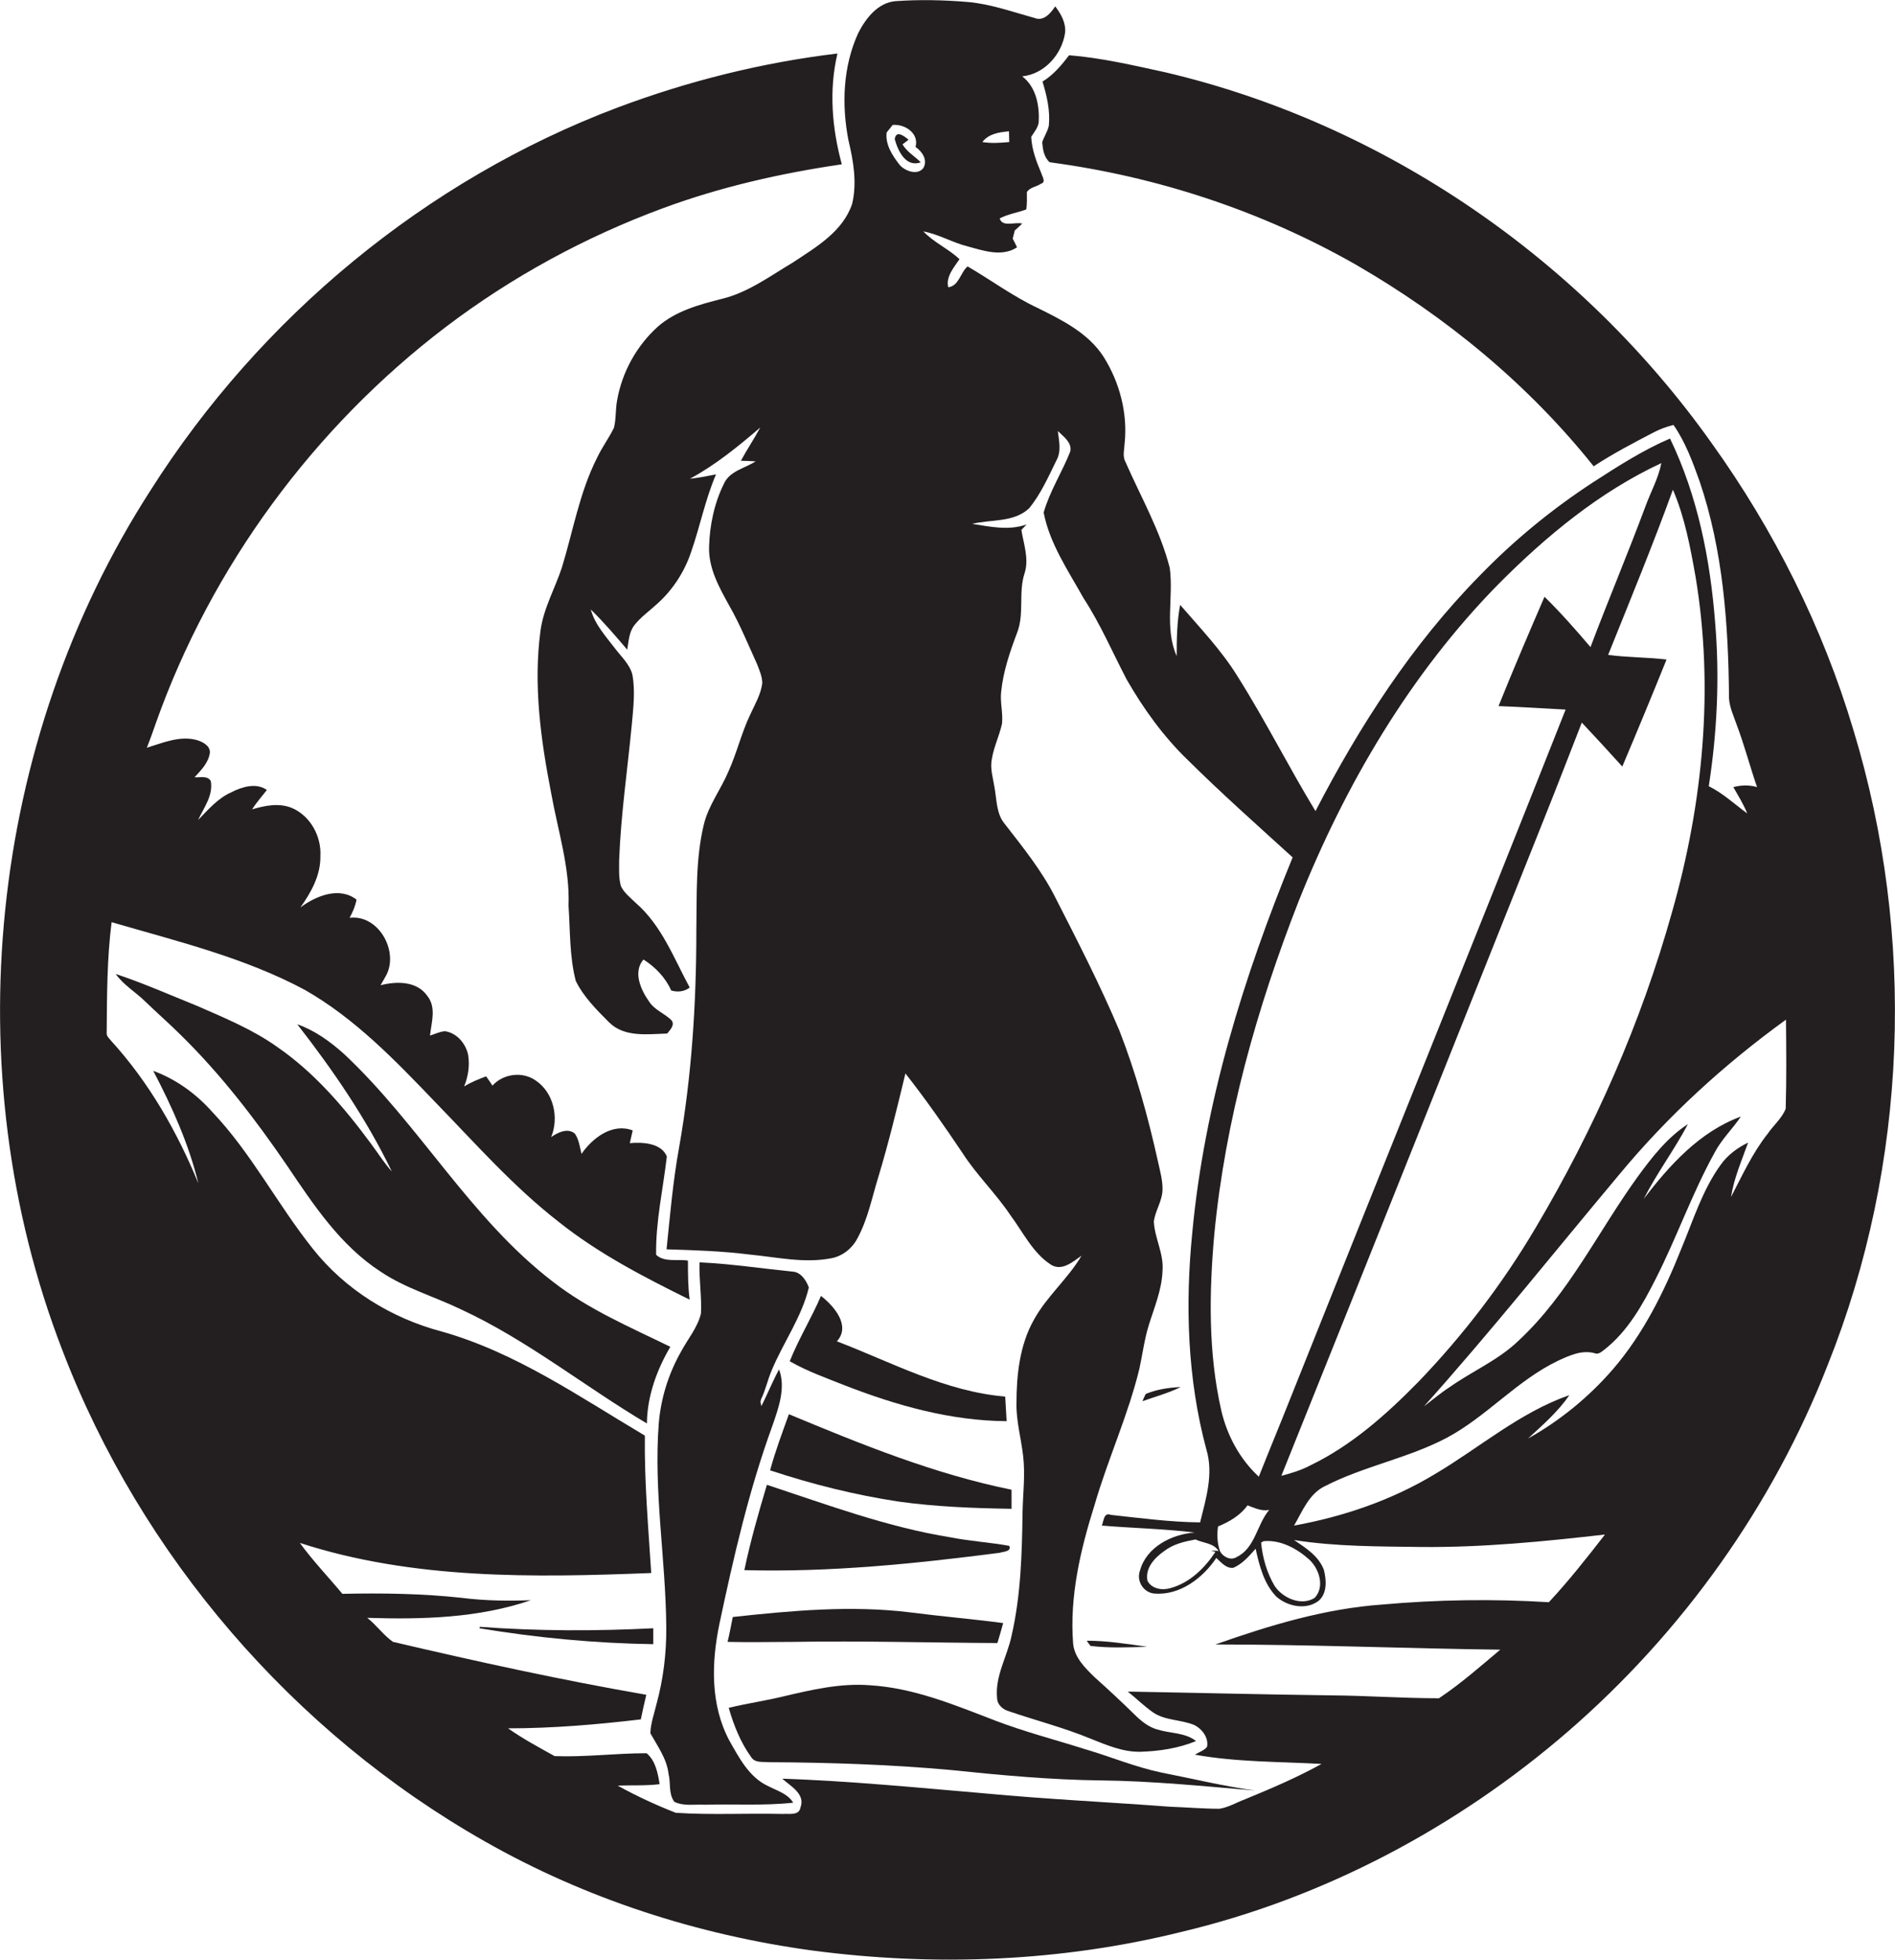 <?xml version="1.0" encoding="utf-8"?>
<!-- Generator: Adobe Illustrator 19.2.0, SVG Export Plug-In . SVG Version: 6.00 Build 0)  -->
<svg version="1.1" id="Layer_1" xmlns="http://www.w3.org/2000/svg" xmlns:xlink="http://www.w3.org/1999/xlink" x="0px" y="0px"
	 viewBox="0 0 655.3 677.5" enable-background="new 0 0 655.3 677.5" xml:space="preserve">
<g>
	<path fill="#231F20" d="M640.9,252.3c-10.6-35.5-27.4-69-49-99.1C546.9,89.8,478.8,42.8,403,25c-11-2.4-22.1-5-33.3-5.9
		c-2.6,3.4-5.4,6.8-9.2,9.1c1.5,4.9,2.7,10,2.2,15.2c-0.4,2.1-1.7,3.8-2.3,5.8c0.2,2.4,0.6,5.2,2.6,6.9c37,4.9,73.2,16.8,105.7,35.3
		c31.4,18.1,59.8,41.5,82.4,69.8c6.7-4.4,13.8-8.1,20.9-11.8c2.1-1.1,4.4-1.9,6.7-2.5c4.1,5.9,6.6,12.7,9,19.4
		c8.2,24.1,10,49.8,10.2,75.1c0.2,3.2,1.6,6.1,2.6,9c2.7,7.1,4.6,14.5,7.1,21.7c-2.7-0.8-5.5-0.7-8.2,0c1.7,3,3.5,5.9,4.8,9.1
		c-4.4-3.2-8.4-7-13.3-9.4c2.9-18.7,3.8-37.7,2.2-56.6c-1.7-21.8-6-43.7-15.6-63.6c-9.3,4-17.9,9.5-26.4,15
		c-14.3,9.3-27.6,20.2-39.5,32.5c-23.3,23.7-41.5,51.9-56.7,81.3c-9.3-15.3-17.3-31.3-26.9-46.5c-5.6-9.1-13-16.8-19.9-24.8
		c-1.1,5.8-1.2,11.7-1.2,17.7c-4.3-9.7-1-20.4-2.4-30.5c-3.3-12.9-10-24.5-15.3-36.6c-1.1-2-0.4-4.3-0.3-6.4
		c1.1-10.4-1.7-21.1-7.3-30c-5.3-8.2-14.4-12.7-22.9-16.9c-8.5-4-16-9.6-24.1-14.3c-2.5,2.1-3,6.8-6.7,7.2c-0.9-3.6,2-6.9,3.9-9.7
		C328,86,323,83.9,319.3,80c5.4,1,10.1,3.9,15.4,5.2c5.5,1.5,11.8,3.7,17,0.3c-0.4-0.8-1.1-2.3-1.5-3c0.2-0.7,0.5-2.1,0.7-2.8
		c0.9-0.8,1.7-1.6,2.6-2.4c-2.4-0.7-6.9,1.4-7.8-1.8c2.9-1.5,6.2-2,9.2-3.1c0.3-2,0.2-4,0.2-6c1.1-1.7,3.3-1.8,4.9-2.9
		c1.8-0.5,0.4-2.5,0.1-3.6c-1.7-4-3.3-8.2-3.5-12.6c1-1.6,2.4-3.2,2.6-5.1c0.3-5.7-0.9-12.1-5.7-15.8c7.7-0.8,13.7-7.6,14.8-15
		c0.4-3.4-1.4-6.6-3.4-9.2c-1.6,2.4-4,5.3-7.2,4c-7.6-2.1-15.1-4.8-22.9-5.5c-8.3-0.7-16.8-0.9-25.1-0.3c-6.1,0.5-10.3,5.9-12.9,11
		c-5.3,11.5-5.8,24.8-3.4,37.1c1.7,7.1,3,14.6,1.3,21.9c-3.2,9.7-12.6,15.1-20.6,20.4c-7.9,4.7-15.4,10.3-24.4,12.5
		c-7.9,2-16.1,4.2-22.3,9.7c-7.3,6.6-12.3,15.7-14,25.4c-0.6,3.1-0.3,6.4-1.1,9.5c-1.7,3.5-4.1,6.7-5.8,10.3
		c-6.1,12-8.3,25.3-12.2,38c-2.4,7.3-6.4,14.2-7.4,21.9c-2.5,18.7,0.1,37.7,3.7,56.1c2.3,12.9,6.5,25.7,6,38.9
		c0.6,8.7,0.3,17.5,2.5,26c2.7,5.5,7.2,10,11.5,14.3c5.3,5.3,13.3,4.1,20.1,3.9c1-1.2,2.9-3.1,1.4-4.7c-2.4-2.3-5.8-3.5-7.6-6.3
		c-2.9-4.1-5.7-10.2-2-14.6c4.1,2.6,7.6,6.2,9.6,10.7c2.2,0.7,4.6,0.4,6.4-1c-5.5-10.2-9.7-21.5-18.7-29.3c-1.8-1.8-4-3.4-5.1-5.8
		c-0.8-2.9-0.6-6-0.6-9c0.6-15.7,2.9-31.3,4.4-47c0.5-5.6,1.2-11.4,0.2-17c-0.9-3.6-3.8-6.2-6-9.1c-3.2-4.2-7-8.3-8.4-13.5
		c4.5,4.4,8.6,9.2,12.6,13.9c0.5-2.9,0.6-6.1,2.5-8.5c2.2-2.8,5.2-4.9,7.8-7.3c5.4-4.8,9.5-11.1,11.8-18c3.1-8.9,4.9-18.2,8.6-26.8
		c-3,0.6-6,1.2-9,1.5c8.9-4.8,16.7-11.2,24.3-17.7c-2.1,3.9-4.6,7.6-6.7,11.5c1.7,0,3.4,0.1,5.1,0.2c-3.7,2.4-8.9,3.3-10.9,7.6
		c-3.4,6.8-5,14.5-5.2,22c-0.2,7.4,3.5,14,7,20.3c3.7,6.5,6.5,13.4,9.6,20.2c0.8,2.1,1.8,4.3,1.8,6.6c-0.5,3.9-2.6,7.4-4.2,10.9
		c-3,6.3-4.6,13.2-7.5,19.6c-2.6,6.2-6.9,11.7-8.5,18.3c-2.9,12-2.4,24.4-2.6,36.7c0,25.2-1.6,50.4-6,75.2
		c-2.1,11.6-3.1,23.3-4.3,35c9.6,0.3,19.2,0.6,28.7,1.8c9.4,0.9,18.8,3.1,28.2,1.3c3.9-0.7,7.3-3.4,9.1-6.9c3.6-6.6,5-14,7.2-21.1
		c3.6-11.9,6.5-23.9,9.4-35.9c7,8.9,13.5,18.2,19.8,27.6c4.9,7.6,11.5,13.9,16.5,21.4c4.4,5.9,7.7,13,14,17.1
		c3.8,2.4,7.6-1,10.6-3.1c-4.7,8-12,14-16.5,22.2c-4.9,8.7-6,19.1-6,28.9c-0.1,6.1,1.6,12,2.3,18.1c0.8,6.6-0.1,13.2-0.2,19.8
		c-0.2,14.2-0.6,28.5-3.8,42.4c-1.5,7.2-5.8,14-5,21.6c0.1,2.3,2,3.9,4.1,4.5c9.4,3.2,19.1,5.7,28.3,9.5c5.5,2.2,11.1,4.6,17.1,4.5
		c6.6-0.2,13.2-1.2,19.3-3.7c-3.8-3-8.9-2.6-13.4-4c-3.2-0.9-5.8-3.1-8.1-5.4c-4.4-4.3-8.9-8.5-13.5-12.6c-3.3-3.2-7-6.8-7.5-11.6
		c-1.3-16.3,2.5-32.5,7.4-48c4.6-15.9,11.6-31,15.5-47.1c1.1-5,1.7-10,3.2-14.9c1.9-6.2,4.6-12.4,4.8-19c0.5-5.9-2.7-11.2-3-17
		c0.5-3.8,2.9-7.1,3-10.9c0.1-3.4-0.9-6.7-1.6-10c-3.4-15.3-7.6-30.5-13.3-45.1c-6.7-15.9-14.6-31.2-22.4-46.5
		c-4.6-9-11-16.9-17.2-24.9c-3-3.5-2.8-8.4-3.6-12.7c-0.5-3.3-1.6-6.5-0.9-9.9c0.7-4.2,2.6-8,3.5-12.1c0.4-3.7-0.7-7.3-0.3-11
		c0.7-7,3-13.8,5.5-20.4c2.6-6.6,0.4-13.9,2.6-20.6c1.6-5-0.3-10-1.1-15c0.5-0.5,1.4-1.5,1.8-1.9c-6.1,2.2-12.6,0.8-18.8-0.2
		c6.6-1.6,14.4-0.4,19.7-5.4c4-4.9,6.6-10.8,9.4-16.5c1.8-3.2,0.9-6.8,0.5-10.2c1.9,1.9,5,4,4.3,7.1c-2.8,7.1-7.1,13.7-9.2,21.1
		c2.1,10.8,8.5,20.1,13.8,29.6c5.8,8.9,10,18.7,14.9,28.1c5.8,10.1,12.7,19.7,21.1,27.8c11.7,11.6,24.1,22.6,36.3,33.7
		c-17,41.5-30.5,84.9-34.7,129.7c-2.5,25-1.7,50.7,4.9,75.1c2.5,8.4-0.2,17-2.2,25.1c-10.4-0.1-20.7-1.5-30.9-2.6
		c-2.5-1-2.4,2.3-3.1,3.7c10.7,0.9,21.5,1.1,32.1,2.4c-7.9,0.6-16.7,5-18.9,13.2c-1.3,3.5,1.2,7.6,5,7.9c8.8,0.7,16.7-5.3,21.4-12.3
		c1.7,1.5,3.4,3.7,5.9,3.4c3.2-1.4,5.5-4.1,7.7-6.6c1.3,5.9,2.9,12.2,7.2,16.6c3.9,3.4,10.3,4.7,14.6,1.4c3-2.6,2.7-7.2,1.8-10.7
		c-1.8-4.8-6.3-7.6-10.3-10.3c14.5,2.3,29.4,2.2,44,2.4c21.3,0.2,42.4-1.9,63.5-4.3c-6.2,8-12.5,16-19.4,23.4
		c-19.2-1.2-38.5-0.9-57.6,0.8c-19.8,1.4-39,7.2-57.7,13.8c32.8,0,65.6,1.4,98.5,1.8c-6.9,5.8-13.7,11.8-21.2,16.8
		c-12.4,0-24.8-0.9-37.1-1c-23.5-0.3-47-0.9-70.5-1.3c2.9,2.3,5.5,4.9,8.6,7.1c4.3,3,9.8,2.5,14.5,4.5c2.7,1.4,4.9,4.4,4.3,7.5
		c-1,1.3-2.8,1.8-4.2,2.7c14.4,2.6,29.2,2.4,43.8,3.2c-8.5,4.7-17.4,8.5-26.4,12.2c-3,1.1-5.7,2.8-8.9,3.3c-5.7,0-11.4-0.5-17.1-0.7
		c-21.3-1.6-42.6-2.6-63.9-4.6c-23.4-2-46.8-4.3-70.2-5.1c2.9,2.6,8.1,5.3,6.3,10c-0.5,2.9-4,2-6.1,2.2c-12.3-0.3-24.7,0.4-37-0.4
		c-6.9-2.7-13.6-5.8-20.1-9.4c4.8-0.2,9.7,0.1,14.5-0.5c-0.6-3.8-1.4-8.1-4.5-10.7c-10.6,0-21.2,1.4-31.8,1c-5.4-3-11-6-16.1-9.6
		c15.3,0,30.7-1.3,45.9-3.1c0.6-2.8,1.2-5.7,1.9-8.5c-29.4-5.1-58.6-11.5-87.6-18.3c-3.3-2.3-5.7-5.8-8.9-8.3
		c19,0.6,38.5,0.1,56.6-6.1c-7.9,0.3-15.9,0.2-23.8-0.8c-13.7-1.5-27.6-1.7-41.4-1.4c-4.9-5.9-10.2-11.4-14.7-17.6
		c39.1,12.7,80.8,12,121.5,10.4c-1-15.8-2.4-31.6-2.2-47.5c-22.6-13.4-44.7-28.8-70.3-36c-17.4-4.6-33.4-14.5-44.6-28.7
		c-12.2-15.3-21.2-33-34.7-47.2c-5.6-6.3-12.5-11.3-20.4-14.2c6.5,12.4,12.3,25.3,15.6,38.9c-7.3-17.8-17-34.8-30-49.1
		c-0.7-0.9-1.9-1.8-1.7-3.1c0.1-12.7,0.1-25.5,1.7-38.1c22.6,6.6,45.9,12.2,66.8,23.4c17.4,9.9,31.4,24.5,45.2,38.9
		c13.8,14.2,26.9,29.1,42.6,41.3c13.8,11,29.5,19.1,45.3,26.9c-0.6-4.5-0.6-9-0.6-13.5c-3.6-0.6-8.1,0.7-11-2
		c-0.2-11.4,2.4-22.7,3.7-34c-1.9-4.7-8.5-5-12.8-4.6c0.3-1.5,0.7-2.9,1-4.4c-7-2.7-13.9,2.6-17.7,8.1c-0.6-2.4-0.9-5-2.3-7
		c-2.5-2.1-5.9-0.4-8.2,1.2c2.8-6.8,0.8-15.5-5.4-19.6c-4.6-3.2-11.2-2.3-14.9,1.8c-0.7-1.1-1.4-2.1-2.2-3.2c-2.6,1-5.2,2-7.6,3.5
		c1.4-3.4,2-7.2,1.4-10.9c-0.8-3.9-3.9-7.6-8-8.2c-1.8,0.1-3.5,1-5.2,1.5c0.5-4.6,2.3-9.8-1-13.8c-3.6-5.1-10.6-5-16.1-3.6
		c0.8-1.3,1.5-2.6,2.2-3.9c3.9-8.4-3.1-20.6-12.9-19.4c1.1-2,2-4.1,2.4-6.3c-6-4.6-14-1.3-19.4,2.7c3.7-5.2,7-11.1,6.9-17.7
		c0.4-6.9-3.5-14-9.9-16.7c-4.5-1.8-9.3-0.8-13.7,0.5c1.5-2.4,3.4-4.5,5.1-6.7c-3.7-2.6-8.6-1.1-12.3,0.8c-4.7,2.1-8,6-11.5,9.6
		c2-4.3,5.3-8.5,4.4-13.5c-1.2-2-3.8-1.1-5.6-1.3c2.3-2.5,4.9-5.1,5.3-8.6c0-2.4-2.6-3.7-4.7-4.3c-5.8-1.5-11.6,1-17.1,2.7
		c1.1-2.8,2.1-5.6,3.1-8.5C73,196.1,108.4,147.8,154.2,113c22.8-17.3,48.2-31.1,75-41c20-7.4,40.8-12.1,61.9-15.2
		c-3.4-12.5-4.5-25.7-1.5-38.3c-26,3.1-51.6,9.5-76.1,18.7C147.2,62.2,89.9,109.8,52,169.6c-56,86.9-67.7,200.6-30.5,297
		c27.2,71.2,79.9,132.4,146.2,170c34.8,19.8,73.5,32.3,113.2,37.7c42.4,5.6,85.9,3.9,127.5-6.4c49.4-11.7,95.5-36.2,133.8-69.3
		c39.6-34.3,70.9-78.1,89.9-126.9C659.8,402.4,662.6,323.6,640.9,252.3z M348.9,45.4c0,1.2,0.1,2.4,0.1,3.7c-3.1,0.3-6.3,0.5-9.3,0
		C341.9,46.2,345.6,45.7,348.9,45.4z M311.1,57c-2.5-3.2-5-7-4.5-11.2c0.7-0.9,1.4-1.7,2.1-2.6c4.2-0.4,9.2,2.9,7.9,7.6
		c2.3,1.6,4.3,4.5,2.7,7.3C317.3,60.7,313,59.2,311.1,57z M578.5,169.3c4.1,9.5,6,19.8,7.8,29.9c6.5,38.7,2.6,78.6-8.1,116.1
		c-10.7,38.3-26.9,75-47.2,109.2c-11.4,19.3-25.1,37.2-40.6,53.3c-11,11.2-23,21.9-37.3,28.8c-3.2,1.7-6.6,2.7-10,3.6
		c30.5-75.8,60.7-151.6,91-227.5c4.4-11,8.6-21.9,12.9-32.9c4.7,5,9.4,10.1,14,15.2c5.2-12.3,10.3-24.6,15.3-37
		c-6.7-0.8-13.5-0.7-20.2-1.6C563.7,207.5,571.5,188.6,578.5,169.3z M419.9,426.8c3.8-39.6,14.7-78.3,29.2-115.3
		c16.1-40.3,38.6-78.6,69.1-109.6c16.5-16.6,35-31.9,56.3-41.8c-1,5.2-3.6,9.8-5.4,14.7c-6.1,16.4-12.9,32.5-19.1,48.9
		c-5.1-6-10.3-11.9-15.9-17.4c-5.4,12.5-10.8,25.1-15.9,37.8c7.8,0.3,15.5,0.8,23.2,1.2c-31.4,79.4-63.5,158.6-95.1,237.9
		c-3.6,9.1-7.4,18.2-11,27.3c-6.6-6.1-11-14.3-13-23C417.8,467.6,418.1,447,419.9,426.8z M418.8,536.1l1.5,0.4
		c-3.7,5.6-8.9,10.7-15.5,12.5c-2.9,0.9-6.5,0.3-8-2.5c-0.9-4.4,2.5-8,5.8-10.3c3.1-2.4,7-3.3,10.8-4c2.7,1.3,6.3,1.2,8,4
		C420.6,536,419.4,536.1,418.8,536.1z M427.6,538.3c-2,1.3-4.7-0.1-5.7-2c-1-2.8-1.1-5.7-0.7-8.6c3.9-1.6,7.7-3.8,10.2-7.3
		c2.4,0.9,4.8,2.1,7.5,1.6C434.6,527,434.1,535.2,427.6,538.3z M452.8,539.2c3.4,3.2,5.4,9.4,1.8,13.2c-4.6,2.9-11,0.1-13.8-4.1
		c-2.7-4.5-4.2-9.8-4.7-15l0.8-0.5C442.8,532.2,448.6,535.4,452.8,539.2z M617.5,383.3c-1.3,3.3-4.2,5.7-6.2,8.6
		c-5.3,6.7-8.8,14.4-12.7,21.9c1-6.5,3.7-12.6,5.9-18.8c-3.7,1.8-7.1,4.3-9.5,7.7c-6.3,8.7-9.5,19.2-13.6,29
		c-5.9,14.8-13.1,29.4-23.6,41.6c-8.3,9.6-18.3,17.8-29.4,24c5.1-4.7,10.4-9.3,14.3-15c-17.2,6-31.1,18.2-46.5,27.3
		c-14.9,9-31.6,14.7-48.7,17.8c2.9-5,5.2-11.1,10.8-13.7c13.5-6.9,28.7-9.6,42.1-16.7c13.8-7.4,24.2-19.8,38.4-26.6
		c3.9-1.8,8.2-3.8,12.6-2.6c1.4,0.6,2.5-0.6,3.5-1.3c8-6.3,13.1-15.4,17.6-24.3c7.3-14.3,12.6-29.6,20.4-43.7
		c2.4-4.6,6.2-8.2,9.1-12.5c-14.2,5.2-24.7,16.8-33.6,28.5c4.5-8.9,10.6-17,15.3-25.9c-7.1,4.6-12.4,11.4-17.3,18.1
		c-13.7,18.9-23.9,40.6-41.2,56.7c-7,6.8-16.1,10.6-24,16.2c-3.1,2-5.9,4.4-8.8,6.6c23.3-26,45.1-53.4,67.5-80.1
		c16.8-20.3,36.4-38.2,57.7-53.6C617.7,362.9,617.8,373.1,617.5,383.3z"/>
	<path fill="#231F20" d="M312.1,49.9c0.5-0.4,1.6-1.2,2.1-1.6c-1.5-1.2-4.3-3.5-4.8-0.2c1.1,4,3.8,9.9,9,8
		C316.3,54,313.6,52.5,312.1,49.9z"/>
	<path fill="#231F20" d="M96.1,362.1c-8.5-6.1-18.2-10.1-27.8-14.3c-9.4-3.8-18.7-7.9-28.3-11.1c2.7,3.8,6.8,6.2,10.1,9.4
		c4,3.9,8.3,7.6,12.3,11.6c13.9,13.6,25.9,29.2,36.9,45.3c9.1,13.5,18.4,27.6,32.3,36.6c8.6,5.8,18.6,8.6,27.9,13.1
		c22.9,10.6,42.6,26.6,64.2,39.4c0.1-9.4,3.4-18.5,8.1-26.5c-13.9-6.8-28.3-12.9-40.6-22.5c-28.6-21.9-46.2-54.4-72.3-78.8
		c-4.8-4.3-10.1-8.1-16.1-10.2c12.4,15.9,23.9,32.7,32.7,50.9c-2.7-3-4.8-6.4-7.2-9.6C119,382.8,108.8,370.9,96.1,362.1z"/>
	<path fill="#231F20" d="M235.6,467.1c-4.4,7.7-7.1,16.3-7.8,25.1c-1.8,23.4,2.4,46.7,2.6,70.1c0.1,9.1-1,18.1-3.4,26.9
		c-0.8,3.3-2,6.6-2.1,10c2.5,4.5,5.7,8.8,6.3,14.1c0.8,3.1-0.1,6.8,2,9.6c3.3,1.6,7.1,0.8,10.6,1c10.2-0.3,20.3,0.4,30.5-0.7
		c-1.9-3.1-5.5-4.1-8.6-5.7c-6.6-3-10.1-9.8-13.5-15.8c-6.6-12.4-6.2-27-3.4-40.4c4.9-23.1,10.2-46.2,18.3-68.4
		c2.1-6.1,4.7-13.1,2.3-19.5c-2.2,4.1-4,8.5-6.1,12.7c-0.1-0.4-0.3-1.2-0.3-1.6l0.2-0.8c1.6-3.3,2.3-6.9,3.8-10.3
		c4-9.5,10.3-18.2,12.7-28.3c-0.9-2.5-2.8-5.4-5.7-5.5c-10.7-1.1-21.4-2.7-32.1-3.2c-0.2,5.9,0.8,11.8,0.5,17.7
		C241.2,459,237.9,462.8,235.6,467.1z"/>
	<path fill="#231F20" d="M283.9,448c-3.3,7.7-7.7,14.8-10.8,22.6c6.1,3.5,12.7,5.8,19.2,8.4c17.8,6.9,36.5,12.2,55.8,12.3
		c-0.2-2.8-0.3-5.7-0.5-8.5c-20.6-1.7-39.2-11.8-58.2-19.1C294.3,458.3,288.4,451.5,283.9,448z"/>
	<path fill="#231F20" d="M395.1,484.4c4.4-1.6,9-2.8,13.2-4.9c-4.1,0.2-8.3,0.8-12.1,2.4C395.9,482.5,395.3,483.7,395.1,484.4z"/>
	<path fill="#231F20" d="M349.8,515c-26.7-5.4-52-15.7-77-26.1c-2.3,6.4-4.7,12.8-6.5,19.4c14.5,4.8,29.3,8.5,44.4,10.8
		c13,1.8,26,2.3,39.1,2.5C349.8,519.5,349.8,517.3,349.8,515z"/>
	<path fill="#231F20" d="M349,534.4c-6.7-1.2-13.5-1.6-20.1-2.9c-21.9-3.5-42.8-11.3-63.7-18.2c-2.9,9.7-5.7,19.5-7.8,29.5
		c29.5,0.8,59-2.2,88.3-6C346.9,536.4,349.9,536.4,349,534.4z"/>
	<path fill="#231F20" d="M314.7,557.4c-20.4-2.5-40.9-0.6-61.3,1.6c-0.6,2.9-1.1,5.8-1.8,8.6c7.7,0.2,15.3,0,23,0
		c23.4-0.4,46.9,0.3,70.3,0.4c0.7-2.3,1.4-4.6,2-6.9C336.3,559.7,325.5,558.8,314.7,557.4z"/>
	<path fill="#231F20" d="M165.9,562.4l-0.1,0.5c19.9,3.3,40,5.2,60.1,5.5c0-1.8,0-3.7,0-5.5C206,563.9,185.9,563.9,165.9,562.4z"/>
	<path fill="#231F20" d="M377.1,569c6.5,0.8,13.1,0.5,19.6,0.3c-7-1-13.9-2.1-20.9-2.1C376.1,567.7,376.7,568.5,377.1,569z"/>
	<path fill="#231F20" d="M270.7,586.5c-6.2,1.5-12.5,2.4-18.7,3.9c1.7,6,4.1,12,7.8,17.1c1.3,2,3.9,1.5,6,1.7
		c21,0.1,42.1,0.8,63,2.7c17.3,1.8,34.6,3.4,52,3.6c17.8,0.2,35.5,2,53.2,3.5c-10.9-1.5-21.5-4.1-32.3-6.2
		c-9.1-1.9-17.6-5.5-26.5-8.1c-10.4-3.3-20.9-6-31.1-9.9c-14-5.4-28.2-11.3-43.3-12.2C290.6,581.8,280.5,584.2,270.7,586.5z"/>
</g>
</svg>

